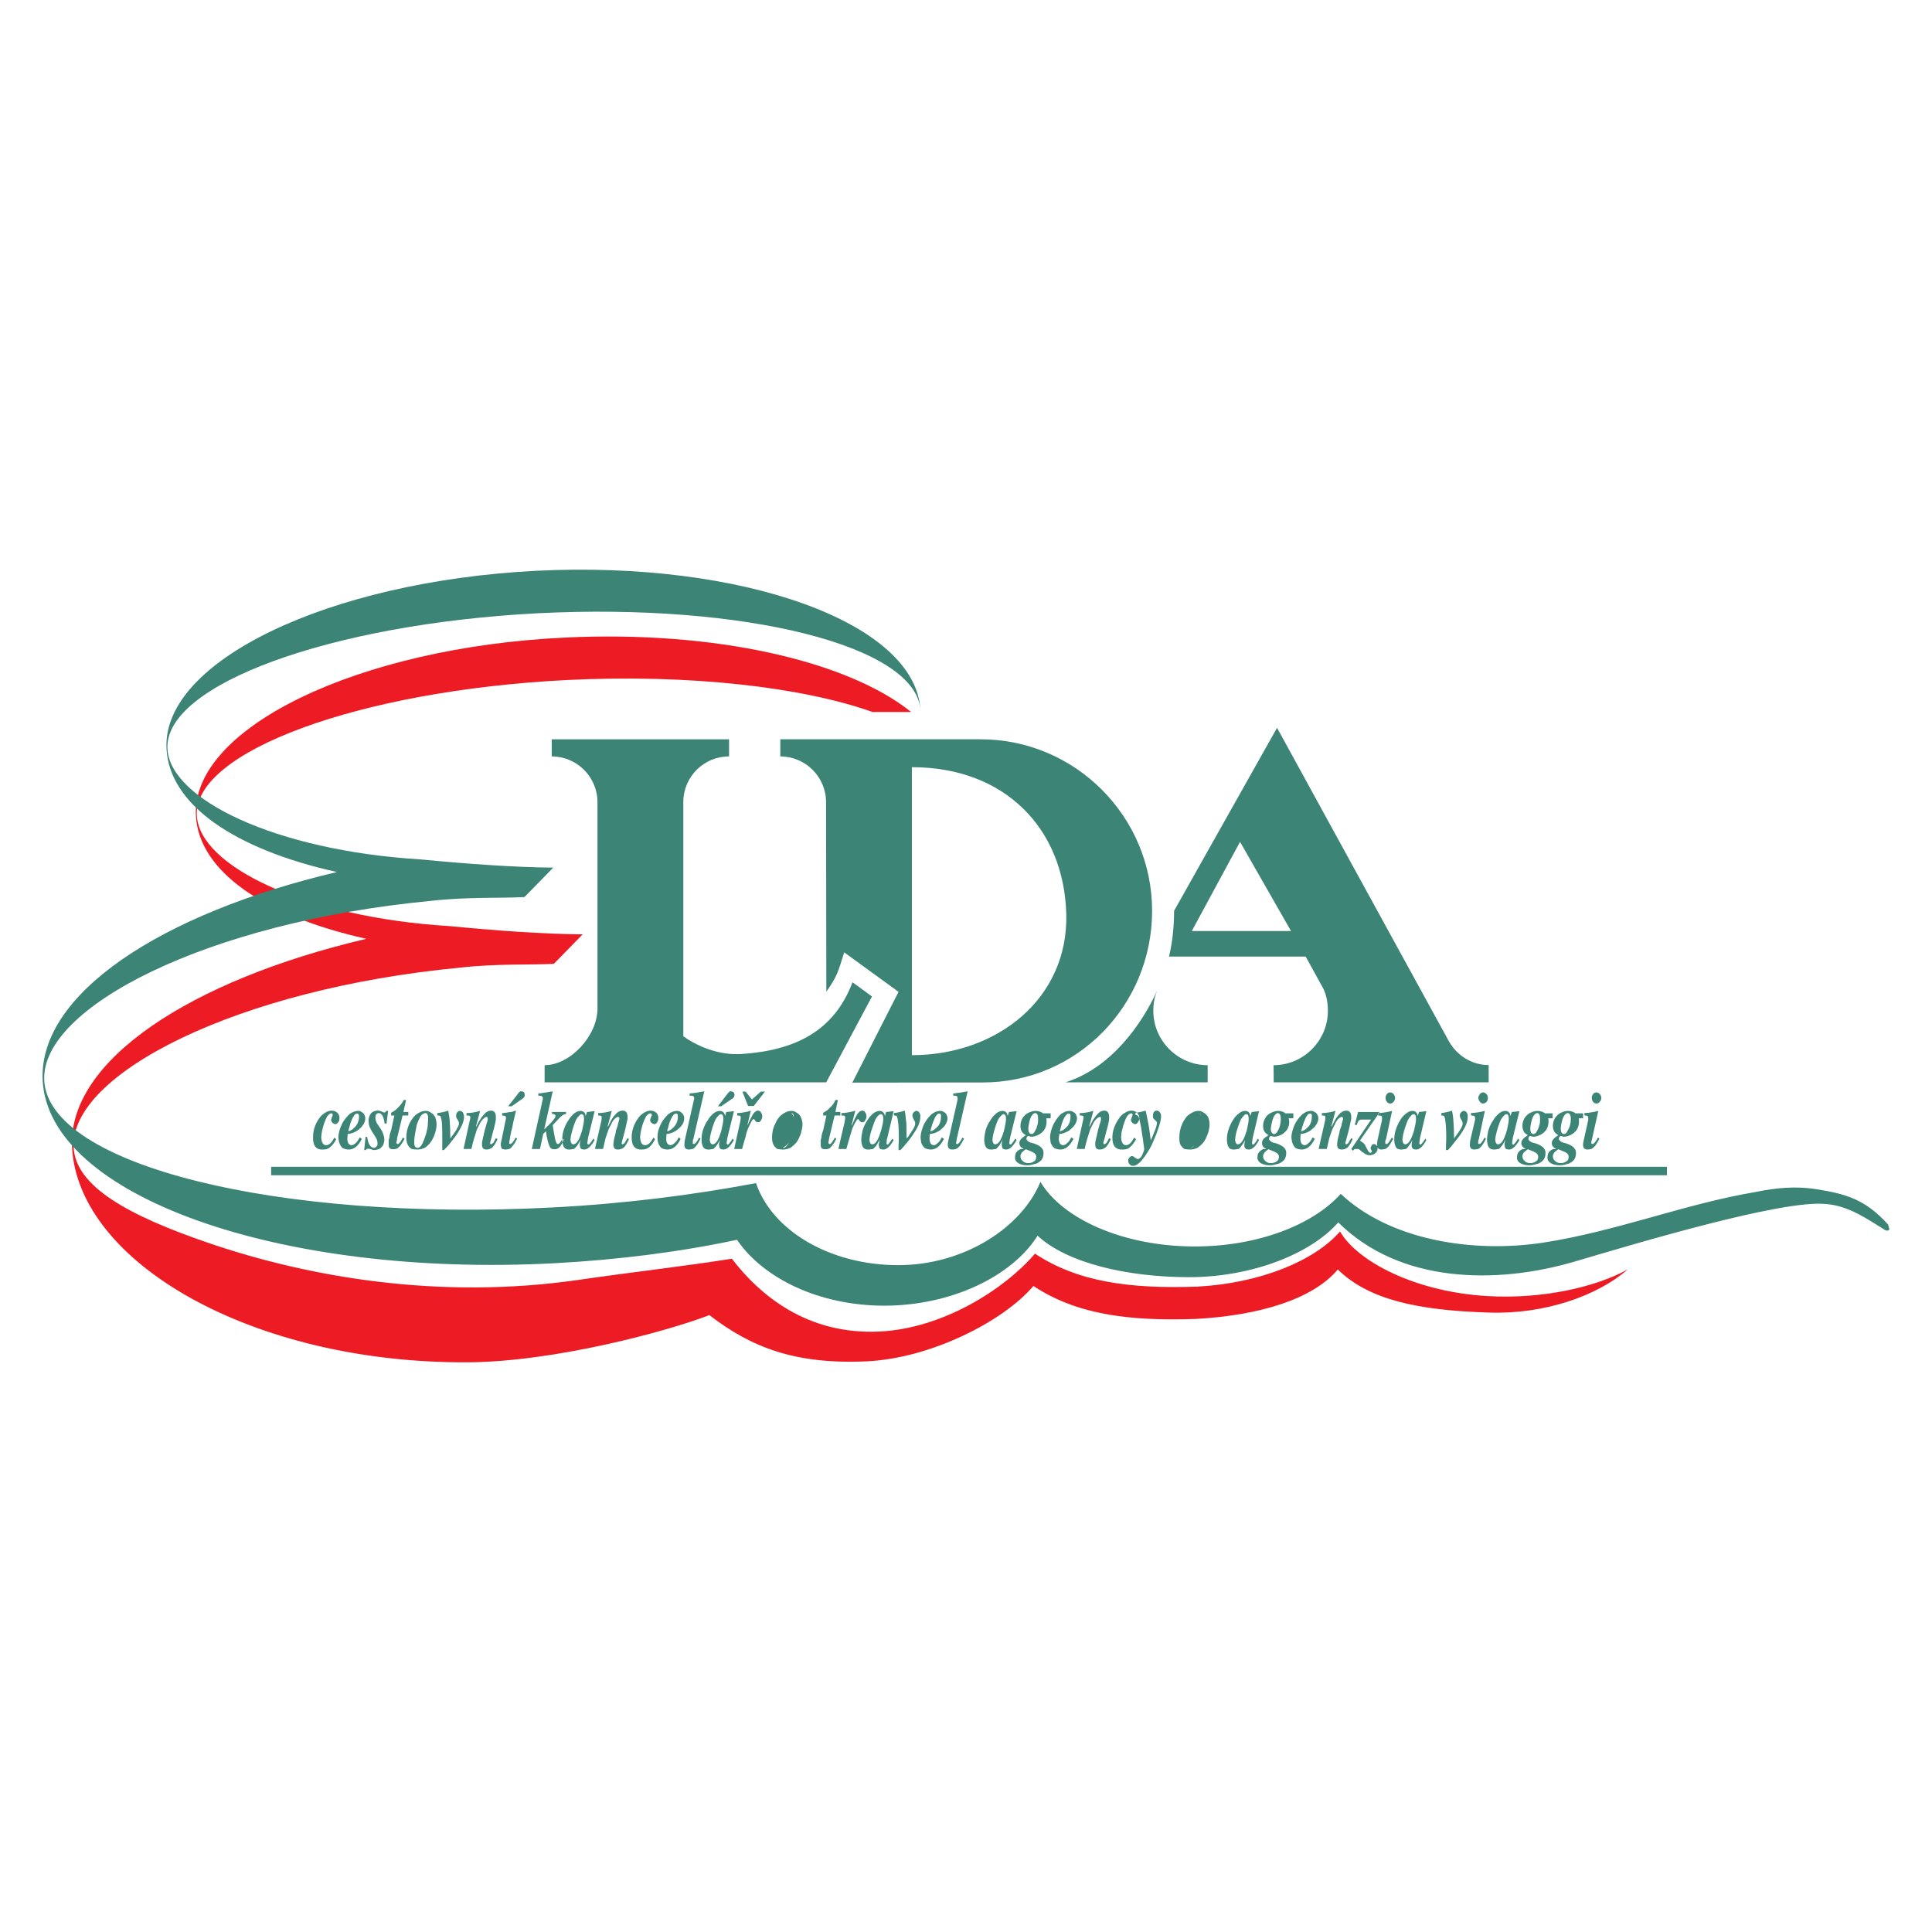 <?xml version="1.0" encoding="utf-8"?>
<!-- Generator: Adobe Illustrator 13.0.0, SVG Export Plug-In . SVG Version: 6.00 Build 14948)  -->
<!DOCTYPE svg PUBLIC "-//W3C//DTD SVG 1.0//EN" "http://www.w3.org/TR/2001/REC-SVG-20010904/DTD/svg10.dtd">
<svg version="1.0" id="Layer_1" xmlns="http://www.w3.org/2000/svg" xmlns:xlink="http://www.w3.org/1999/xlink" x="0px" y="0px"
	 width="192.756px" height="192.756px" viewBox="0 0 192.756 192.756" enable-background="new 0 0 192.756 192.756"
	 xml:space="preserve">
<g>
	<polygon fill-rule="evenodd" clip-rule="evenodd" fill="#FFFFFF" points="0,0 192.756,0 192.756,192.756 0,192.756 0,0 	"/>
	
		<line fill="none" stroke="#3C8476" stroke-width="0.844" stroke-miterlimit="2.613" x1="27.053" y1="116.833" x2="166.311" y2="116.833"/>
	<path fill-rule="evenodd" clip-rule="evenodd" fill="#3C8476" d="M31.831,111.595c0.163-0.245,0.38-0.435,0.597-0.57
		c0.217-0.136,0.434-0.218,0.678-0.218c0.109,0,0.245,0.027,0.353,0.082c0.136,0.054,0.217,0.163,0.298,0.244
		c0.082,0.136,0.109,0.244,0.109,0.407s-0.027,0.326-0.109,0.407c-0.081,0.136-0.163,0.189-0.326,0.217
		c-0.135-0.054-0.244-0.108-0.271-0.162c-0.055-0.055-0.109-0.136-0.136-0.271c0.027-0.055,0.054-0.109,0.081-0.245
		c0.082-0.136,0.082-0.189,0.082-0.244c0-0.108-0.027-0.162-0.108-0.162c-0.136,0-0.299,0.108-0.435,0.298
		c-0.108,0.218-0.217,0.435-0.298,0.679c-0.082,0.217-0.136,0.489-0.19,0.679c-0.055,0.217-0.082,0.435-0.108,0.706
		c0.027,0.543,0.189,0.814,0.488,0.814s0.57-0.244,0.814-0.761l0.19,0.163c-0.163,0.326-0.353,0.598-0.597,0.787
		c-0.19,0.19-0.434,0.244-0.706,0.244c-0.108,0-0.163,0-0.217,0c-0.543-0.054-0.787-0.434-0.787-1.194
		C31.233,112.843,31.396,112.219,31.831,111.595L31.831,111.595z M34.219,111.947c0.217-0.326,0.435-0.598,0.679-0.814
		c0.271-0.19,0.543-0.299,0.842-0.299c0.108,0,0.244,0.027,0.326,0.108c0.108,0.055,0.217,0.137,0.271,0.245s0.108,0.244,0.108,0.38
		c0,0.217-0.054,0.435-0.217,0.651c-0.136,0.217-0.326,0.407-0.597,0.597c-0.272,0.163-0.57,0.299-0.95,0.326
		c0,0.081,0,0.244-0.027,0.435c0,0.435,0.136,0.651,0.407,0.679c0.136,0,0.298-0.082,0.434-0.218
		c0.136-0.108,0.245-0.299,0.408-0.569l0.19,0.162c-0.353,0.733-0.788,1.059-1.303,1.059c-0.217,0-0.407-0.054-0.597-0.136
		c-0.163-0.136-0.271-0.325-0.353-0.569c-0.027-0.109-0.054-0.245-0.082-0.489c0-0.244,0.055-0.516,0.136-0.787
		C33.975,112.436,34.11,112.164,34.219,111.947L34.219,111.947z M35.739,111.133c-0.027-0.027-0.082-0.027-0.108-0.027
		c-0.136,0-0.217,0.055-0.299,0.19c-0.082,0.108-0.19,0.299-0.271,0.516c-0.108,0.244-0.163,0.461-0.217,0.706
		c-0.081,0.189-0.081,0.325-0.081,0.353c0.271-0.055,0.516-0.271,0.732-0.516c0.217-0.271,0.326-0.598,0.326-0.95
		C35.82,111.269,35.793,111.188,35.739,111.133L35.739,111.133z M37.313,113.196c-0.163-0.218-0.271-0.407-0.353-0.598
		c-0.081-0.136-0.136-0.326-0.163-0.462c0-0.081,0-0.162-0.027-0.271c0-0.326,0.082-0.57,0.245-0.787
		c0.163-0.163,0.38-0.272,0.651-0.272c0.108,0,0.19,0,0.244,0.027c0.082,0.027,0.163,0.055,0.245,0.108
		c0.081,0.027,0.135,0.055,0.19,0.055c0.081,0,0.136-0.055,0.19-0.163h0.19l-0.163,1.276l-0.19-0.027
		c-0.082-0.651-0.271-1.004-0.57-1.031c-0.136,0-0.217,0.054-0.271,0.136c-0.054,0.081-0.082,0.189-0.082,0.298
		c0,0.163,0.027,0.271,0.082,0.408c0.027,0.108,0.108,0.243,0.19,0.353c0.082,0.108,0.163,0.244,0.244,0.353
		c0.245,0.38,0.38,0.76,0.38,1.113c0,0.189-0.055,0.38-0.136,0.569c-0.109,0.136-0.245,0.299-0.38,0.354
		c-0.163,0.054-0.326,0.108-0.516,0.108c-0.081,0-0.217-0.055-0.353-0.108c-0.136,0-0.217-0.027-0.244-0.027
		c-0.136,0.027-0.19,0.027-0.217,0.136h-0.163l0.136-1.33l0.163,0.027c0.082,0.679,0.326,1.059,0.679,1.086
		c0.082,0,0.163-0.055,0.245-0.137c0.081-0.054,0.108-0.162,0.108-0.298s-0.027-0.299-0.082-0.435
		C37.503,113.521,37.422,113.386,37.313,113.196L37.313,113.196z M39.023,112.762l0.326-1.466h-0.326v-0.271
		c0.163-0.082,0.299-0.19,0.462-0.299c0.136-0.136,0.298-0.299,0.434-0.435c0.136-0.162,0.271-0.353,0.353-0.542h0.244l-0.271,1.193
		h0.489v0.354h-0.57l-0.542,2.253c0,0.189-0.055,0.353-0.082,0.462c0.027,0.054,0.055,0.108,0.082,0.108c0,0,0,0.027,0.054,0.027
		c0.081,0,0.163-0.082,0.271-0.218c0.081-0.163,0.19-0.299,0.244-0.435l0.163,0.108c-0.081,0.218-0.217,0.408-0.326,0.57
		c-0.108,0.163-0.244,0.299-0.38,0.407c-0.136,0.055-0.271,0.082-0.407,0.082s-0.271-0.027-0.353-0.082
		c-0.081-0.081-0.108-0.217-0.108-0.38s0-0.299,0-0.462c0.055-0.136,0.082-0.298,0.108-0.542
		C38.942,112.979,38.997,112.843,39.023,112.762L39.023,112.762z M41.575,112.246c-0.108,0.597-0.217,1.086-0.244,1.492
		c0,0.082,0,0.19,0,0.245c0,0.136,0,0.271,0.054,0.353c0.027,0.081,0.108,0.163,0.19,0.163c0.054,0,0.082,0.027,0.082,0.027
		c0.19,0,0.353-0.163,0.488-0.435c0.109-0.244,0.217-0.489,0.299-0.76c0.109-0.299,0.163-0.598,0.217-0.896
		c0.027-0.271,0.054-0.569,0.054-0.841c0-0.163-0.027-0.299-0.054-0.38c-0.027-0.082-0.082-0.136-0.19-0.163
		c-0.19,0-0.38,0.136-0.516,0.325C41.819,111.621,41.684,111.92,41.575,112.246L41.575,112.246z M40.842,112.11
		c0.136-0.271,0.271-0.489,0.461-0.706c0.163-0.163,0.353-0.325,0.543-0.407c0.217-0.108,0.407-0.163,0.624-0.163
		c0.19,0,0.38,0.055,0.543,0.19c0.163,0.081,0.298,0.244,0.407,0.434c0.082,0.218,0.136,0.462,0.136,0.706
		c0,0.299-0.054,0.598-0.163,0.923c-0.082,0.299-0.245,0.598-0.407,0.842c-0.163,0.244-0.38,0.435-0.625,0.598
		c-0.244,0.108-0.488,0.162-0.733,0.162c-0.217,0-0.38-0.026-0.542-0.054c-0.163-0.082-0.326-0.245-0.408-0.435
		c-0.108-0.189-0.136-0.462-0.136-0.732C40.543,113.061,40.625,112.571,40.842,112.11L40.842,112.11z M44.045,111.703
		c-0.027-0.163-0.082-0.271-0.109-0.354c-0.027-0.026-0.108-0.054-0.217-0.054h-0.082v-0.244c0.434-0.055,0.814-0.136,1.085-0.245
		c0.055,0.299,0.109,0.625,0.136,0.896c0.027,0.299,0.027,0.597,0.054,0.896c0,0.299,0,0.624,0.027,1.004
		c0.027-0.081,0.108-0.162,0.19-0.298c0.108-0.136,0.19-0.244,0.271-0.38c0.082-0.109,0.163-0.244,0.218-0.38
		c0.081-0.109,0.135-0.245,0.163-0.326c0-0.055,0-0.108,0-0.163c0-0.081,0-0.108-0.027-0.162c-0.027-0.055-0.054-0.109-0.108-0.19
		c-0.027-0.055-0.082-0.136-0.109-0.19c-0.027-0.081-0.027-0.163-0.027-0.244c0-0.136,0.054-0.217,0.109-0.299
		c0.081-0.081,0.163-0.136,0.244-0.136c0.245,0,0.353,0.136,0.408,0.407c0.027,0.055,0.027,0.108,0.027,0.19
		c0,0.299-0.108,0.679-0.353,1.113c-0.217,0.434-0.489,0.841-0.814,1.221c-0.299,0.407-0.597,0.733-0.842,0.978h-0.163
		c0-0.055,0-0.163,0-0.488c0-0.326,0-0.598,0-0.842C44.127,112.545,44.1,111.975,44.045,111.703L44.045,111.703z M47.52,112.409
		c0.163-0.354,0.298-0.598,0.434-0.788c0.136-0.217,0.299-0.406,0.461-0.569c0.163-0.163,0.38-0.245,0.57-0.245
		c0.326,0,0.488,0.218,0.488,0.651c0,0.137,0,0.245-0.027,0.408c-0.055,0.271-0.136,0.651-0.271,1.085
		c-0.109,0.462-0.19,0.787-0.271,1.005v0.027c0,0.027,0,0.054,0,0.054c0,0.055,0,0.082,0.027,0.109c0,0,0.027,0,0.055,0.026
		c0.108-0.054,0.19-0.108,0.244-0.162c0.054-0.109,0.136-0.272,0.244-0.462l0.163,0.108c-0.163,0.38-0.353,0.679-0.543,0.842
		c-0.19,0.136-0.353,0.189-0.543,0.189c-0.298,0-0.461-0.108-0.461-0.516c0-0.136,0-0.271,0.054-0.435
		c0.027-0.162,0.055-0.298,0.109-0.461c0-0.136,0.082-0.299,0.108-0.516c0.054-0.217,0.108-0.353,0.136-0.462
		c0-0.054,0.027-0.108,0.082-0.271c0.027-0.135,0.082-0.244,0.082-0.298c0-0.055,0-0.082,0-0.109c0-0.081,0-0.163-0.082-0.189
		c-0.136,0-0.244,0.081-0.38,0.217s-0.271,0.299-0.38,0.57c-0.054,0.081-0.136,0.271-0.244,0.488
		c-0.082,0.244-0.163,0.516-0.271,0.869c-0.108,0.353-0.19,0.705-0.271,1.059h-0.787l0.625-2.851
		c0.027-0.108,0.054-0.189,0.054-0.271c0-0.108-0.027-0.163-0.082-0.189c-0.082-0.027-0.163-0.027-0.299-0.027v-0.244
		c0.435,0,0.896-0.082,1.357-0.218l-0.407,1.521L47.52,112.409L47.52,112.409z M50.099,111.296v-0.244c0.082,0,0.19,0,0.271-0.027
		c0.109,0,0.244-0.027,0.353-0.055c0.136,0,0.272-0.027,0.408-0.054c0.108-0.055,0.244-0.082,0.353-0.109
		c-0.082,0.326-0.163,0.706-0.271,1.141c-0.081,0.462-0.163,0.787-0.217,0.978c-0.027,0.217-0.109,0.461-0.136,0.76
		c-0.054,0.189-0.054,0.326-0.054,0.353c0,0,0,0.027,0,0.055c0,0,0.027,0.027,0.054,0.027c0.027,0,0.027,0.027,0.027,0.027
		c0.109-0.027,0.217-0.109,0.271-0.19c0.082-0.108,0.19-0.271,0.299-0.462l0.136,0.108c-0.163,0.326-0.299,0.57-0.461,0.733
		c-0.109,0.163-0.245,0.299-0.353,0.299c-0.108,0.027-0.245,0.054-0.353,0.054c-0.136,0-0.271-0.054-0.326-0.054
		c-0.082-0.108-0.136-0.245-0.136-0.435s0.054-0.38,0.082-0.488l0.407-2.009c0.027-0.027,0.027-0.082,0.027-0.163
		c0-0.108-0.027-0.19-0.082-0.19C50.343,111.323,50.234,111.296,50.099,111.296L50.099,111.296z M51.049,110.373h-0.353l0.923-1.168
		c0.109-0.189,0.217-0.271,0.299-0.325c0.027,0,0.027,0,0.027,0c0.027,0,0.054,0,0.054,0c0.109,0,0.19,0.027,0.272,0.082
		c0.054,0.081,0.081,0.189,0.081,0.298c0,0.136-0.081,0.271-0.217,0.354L51.049,110.373L51.049,110.373z M53.058,114.635
		l1.058-4.805c0.027-0.108,0.055-0.217,0.055-0.244c0-0.082-0.055-0.163-0.082-0.19c-0.054-0.054-0.163-0.081-0.244-0.081h-0.136
		v-0.218c0.57-0.054,1.059-0.162,1.438-0.217l-0.841,3.746l0.027,0.027c0.407-0.407,0.733-0.706,0.896-0.95
		c0.136-0.136,0.19-0.271,0.19-0.354c0-0.135-0.108-0.217-0.353-0.217v-0.19h1.412v0.19c-0.244,0.027-0.516,0.217-0.76,0.516
		l-0.57,0.598c0,0.108,0.054,0.299,0.082,0.569c0.054,0.245,0.082,0.462,0.109,0.598c0.027,0.136,0.054,0.299,0.108,0.435
		c0.054,0.189,0.108,0.271,0.217,0.299c0.136-0.027,0.299-0.19,0.435-0.544l0.136,0.109c-0.136,0.325-0.271,0.624-0.434,0.76
		c-0.163,0.163-0.326,0.19-0.489,0.19c-0.163,0-0.299-0.027-0.407-0.163c-0.109-0.163-0.19-0.407-0.271-0.733
		c-0.082-0.325-0.136-0.624-0.163-0.896l-0.271,0.244l-0.326,1.521H53.058L53.058,114.635z M56.722,111.757
		c0.136-0.244,0.326-0.461,0.543-0.651c0.19-0.163,0.434-0.271,0.651-0.271c0.298,0,0.488,0.19,0.516,0.516l0,0l0.136-0.407
		l0.76-0.081l-0.651,2.633c-0.027,0.136-0.054,0.326-0.082,0.543c0,0.027,0.027,0.055,0.027,0.082
		c0.027,0.054,0.054,0.081,0.054,0.081c0.082,0,0.136-0.054,0.217-0.163c0.054-0.054,0.163-0.217,0.298-0.435l0.136,0.136
		c-0.38,0.679-0.733,0.95-1.031,0.95c-0.109,0-0.217-0.026-0.299-0.054c-0.108-0.082-0.136-0.218-0.136-0.326
		c0-0.027,0-0.054-0.027-0.054c0-0.082,0.027-0.19,0.027-0.271c0.027-0.136,0.055-0.245,0.082-0.271l-0.027,0.026
		c-0.109,0.19-0.19,0.354-0.299,0.517c-0.109,0.135-0.217,0.271-0.353,0.38c-0.136,0-0.299,0.054-0.462,0.054
		c-0.244,0-0.407-0.054-0.543-0.244c-0.108-0.189-0.163-0.461-0.163-0.732c0-0.299,0.027-0.598,0.136-0.95
		S56.505,112.056,56.722,111.757L56.722,111.757z M58.025,111.16c-0.082,0-0.163,0.055-0.271,0.189
		c-0.109,0.082-0.217,0.245-0.298,0.407c-0.082,0.19-0.163,0.407-0.245,0.652c-0.163,0.516-0.271,0.949-0.298,1.303
		c0.027,0.299,0.108,0.435,0.271,0.461c0.353,0,0.625-0.461,0.896-1.411c0.108-0.489,0.19-0.842,0.19-1.141
		C58.269,111.323,58.188,111.16,58.025,111.16L58.025,111.16z M60.658,112.409c0.163-0.354,0.298-0.598,0.407-0.788
		c0.136-0.217,0.299-0.406,0.461-0.569c0.19-0.163,0.38-0.245,0.597-0.245c0.326,0,0.489,0.218,0.489,0.651
		c0,0.137,0,0.245-0.054,0.408c-0.055,0.271-0.136,0.651-0.245,1.085c-0.136,0.462-0.217,0.787-0.271,1.005v0.027
		c0,0.027-0.027,0.054-0.027,0.054c0,0.055,0.027,0.082,0.054,0.109c0,0,0,0,0.054,0.026c0.109-0.054,0.19-0.108,0.217-0.162
		c0.054-0.109,0.136-0.272,0.271-0.462l0.136,0.108c-0.163,0.38-0.353,0.679-0.516,0.842c-0.19,0.136-0.38,0.189-0.57,0.189
		c-0.298,0-0.461-0.108-0.461-0.516c0-0.136,0.027-0.271,0.054-0.435c0.027-0.162,0.055-0.298,0.109-0.461
		c0.027-0.136,0.082-0.299,0.108-0.516c0.082-0.217,0.108-0.353,0.163-0.462c0-0.054,0-0.108,0.054-0.271
		c0.027-0.135,0.082-0.244,0.082-0.298c0.027-0.055,0.027-0.082,0.027-0.109c0-0.081-0.027-0.163-0.108-0.189
		c-0.136,0-0.244,0.081-0.38,0.217s-0.245,0.299-0.353,0.57c-0.055,0.081-0.136,0.271-0.245,0.488
		c-0.081,0.244-0.19,0.516-0.298,0.869c-0.082,0.353-0.163,0.705-0.244,1.059h-0.814l0.651-2.851c0-0.108,0.027-0.189,0.027-0.271
		c0-0.108-0.027-0.163-0.082-0.189c-0.054-0.027-0.136-0.027-0.271-0.027v-0.244c0.407,0,0.896-0.082,1.357-0.218l-0.407,1.521
		L60.658,112.409L60.658,112.409z M63.644,111.595c0.163-0.245,0.38-0.435,0.598-0.57c0.217-0.136,0.461-0.218,0.678-0.218
		c0.109,0,0.245,0.027,0.353,0.082c0.136,0.054,0.245,0.163,0.298,0.244c0.082,0.136,0.109,0.244,0.109,0.407
		s-0.027,0.326-0.109,0.407c-0.054,0.136-0.163,0.189-0.298,0.217c-0.163-0.054-0.244-0.108-0.299-0.162
		c-0.054-0.055-0.108-0.136-0.108-0.271c0-0.055,0.027-0.109,0.082-0.245s0.082-0.189,0.082-0.244c0-0.108-0.055-0.162-0.136-0.162
		c-0.136,0-0.299,0.108-0.435,0.298c-0.108,0.218-0.217,0.435-0.298,0.679c-0.082,0.217-0.136,0.489-0.19,0.679
		c-0.054,0.217-0.081,0.435-0.108,0.706c0.027,0.543,0.19,0.814,0.489,0.814s0.57-0.244,0.841-0.761l0.163,0.163
		c-0.163,0.326-0.353,0.598-0.57,0.787c-0.217,0.19-0.461,0.244-0.732,0.244c-0.109,0-0.163,0-0.218,0
		c-0.542-0.054-0.814-0.434-0.814-1.194C63.02,112.843,63.209,112.219,63.644,111.595L63.644,111.595z M66.033,111.947
		c0.217-0.326,0.434-0.598,0.678-0.814c0.271-0.19,0.543-0.299,0.842-0.299c0.108,0,0.244,0.027,0.353,0.108
		c0.082,0.055,0.19,0.137,0.244,0.245c0.082,0.108,0.109,0.244,0.109,0.38c0,0.217-0.054,0.435-0.19,0.651
		c-0.163,0.217-0.353,0.407-0.624,0.597c-0.272,0.163-0.57,0.299-0.95,0.326c0,0.081,0,0.244-0.027,0.435
		c0,0.435,0.136,0.651,0.407,0.679c0.136,0,0.298-0.082,0.435-0.218c0.136-0.108,0.271-0.299,0.407-0.569l0.19,0.162
		c-0.353,0.733-0.787,1.059-1.303,1.059c-0.217,0-0.407-0.054-0.597-0.136c-0.163-0.136-0.271-0.325-0.353-0.569
		c-0.027-0.109-0.054-0.245-0.054-0.489s0.027-0.516,0.108-0.787C65.788,112.436,65.924,112.164,66.033,111.947L66.033,111.947z
		 M67.58,111.133c-0.054-0.027-0.082-0.027-0.135-0.027c-0.136,0-0.218,0.055-0.299,0.19c-0.082,0.108-0.19,0.299-0.271,0.516
		c-0.108,0.244-0.163,0.461-0.217,0.706c-0.082,0.189-0.082,0.325-0.082,0.353c0.271-0.055,0.516-0.271,0.733-0.516
		c0.217-0.271,0.325-0.598,0.325-0.95C67.634,111.269,67.607,111.188,67.58,111.133L67.58,111.133z M69.208,109.83
		c0.027-0.081,0.054-0.19,0.054-0.271c0-0.055-0.027-0.136-0.054-0.163c-0.055-0.054-0.136-0.081-0.245-0.081h-0.163v-0.218
		c0.57-0.054,1.059-0.135,1.466-0.217l-1.086,4.75c-0.027,0.055-0.054,0.108-0.054,0.19c0,0.108,0,0.19-0.027,0.217
		c0,0,0.027,0.027,0.027,0.055c0,0,0,0.027,0.054,0.027c0.027,0.027,0.027,0.027,0.027,0.027c0.136,0,0.326-0.218,0.543-0.652
		l0.136,0.108c-0.136,0.299-0.272,0.544-0.435,0.733c-0.108,0.136-0.244,0.271-0.353,0.299c-0.136,0.027-0.244,0.054-0.38,0.054
		c-0.271,0-0.434-0.136-0.434-0.461c0-0.19,0.027-0.326,0.027-0.407L69.208,109.83L69.208,109.83z M70.62,111.757
		c0.136-0.244,0.326-0.461,0.543-0.651c0.19-0.163,0.434-0.271,0.651-0.271c0.298,0,0.489,0.19,0.516,0.516l0,0l0.136-0.407
		l0.76-0.081l-0.651,2.633c-0.027,0.136-0.054,0.326-0.082,0.543c0,0.027,0.027,0.055,0.027,0.082
		c0.027,0.054,0.054,0.081,0.054,0.081c0.082,0,0.136-0.054,0.217-0.163c0.054-0.054,0.163-0.217,0.299-0.435l0.135,0.136
		c-0.38,0.679-0.733,0.95-1.031,0.95c-0.109,0-0.217-0.026-0.299-0.054c-0.108-0.082-0.136-0.218-0.136-0.326
		c0-0.027,0-0.054-0.027-0.054c0-0.082,0.027-0.19,0.027-0.271c0.027-0.136,0.055-0.245,0.082-0.271l-0.027,0.026
		c-0.109,0.19-0.19,0.354-0.299,0.517c-0.108,0.135-0.217,0.271-0.353,0.38c-0.136,0-0.299,0.054-0.462,0.054
		c-0.244,0-0.407-0.054-0.543-0.244c-0.108-0.189-0.163-0.461-0.163-0.732c0-0.299,0.027-0.598,0.136-0.95
		S70.403,112.056,70.62,111.757L70.62,111.757z M71.923,111.16c-0.082,0-0.163,0.055-0.271,0.189
		c-0.108,0.082-0.217,0.245-0.298,0.407c-0.082,0.19-0.163,0.407-0.245,0.652c-0.163,0.516-0.271,0.949-0.298,1.303
		c0.027,0.299,0.108,0.435,0.271,0.461c0.353,0,0.625-0.461,0.896-1.411c0.108-0.489,0.19-0.842,0.19-1.141
		C72.167,111.323,72.085,111.16,71.923,111.16L71.923,111.16z M71.95,110.373h-0.326l0.896-1.168
		c0.136-0.189,0.217-0.271,0.299-0.325c0.027,0,0.054,0,0.054,0c0.027,0,0.027,0,0.027,0c0.108,0,0.19,0.027,0.271,0.082
		c0.082,0.081,0.109,0.189,0.109,0.298c0,0.136-0.082,0.271-0.217,0.354L71.95,110.373L71.95,110.373z M73.85,111.92
		c0.054-0.244,0.054-0.353,0.054-0.407c0-0.108-0.027-0.163-0.082-0.189c-0.027-0.027-0.136-0.027-0.271-0.027v-0.244
		c0.19,0,0.38-0.027,0.543-0.055c0.163-0.027,0.298-0.055,0.461-0.081c0.135-0.027,0.244-0.082,0.353-0.109l-0.353,1.493l0,0
		c0.217-0.461,0.407-0.842,0.542-1.085c0.163-0.272,0.353-0.408,0.516-0.408c0.136,0,0.245,0.055,0.299,0.163
		c0.082,0.109,0.136,0.245,0.136,0.407c0,0.163-0.054,0.299-0.136,0.407c-0.054,0.136-0.163,0.19-0.299,0.19
		c-0.054-0.027-0.081-0.027-0.081-0.027c-0.082,0-0.136-0.054-0.19-0.136c-0.055-0.108-0.109-0.163-0.136-0.163
		c-0.027,0-0.082,0.027-0.136,0.082c-0.109,0.163-0.19,0.325-0.272,0.516c-0.081,0.163-0.163,0.325-0.244,0.543
		c-0.055,0.189-0.136,0.407-0.163,0.624c-0.082,0.217-0.19,0.624-0.353,1.222h-0.787C73.443,113.712,73.66,112.789,73.85,111.92
		L73.85,111.92z M76.32,108.907l-1.113,1.438h-0.57l-0.57-1.438h0.326l0.625,0.787l0.896-0.787H76.32L76.32,108.907z
		 M78.084,112.246c-0.135,0.597-0.244,1.086-0.271,1.492c0,0.082,0,0.19,0,0.245c0,0.136,0.027,0.271,0.054,0.353
		c0.055,0.081,0.109,0.163,0.217,0.163c0.027,0,0.055,0.027,0.082,0.027c0.163,0,0.326-0.163,0.489-0.435
		c0.108-0.244,0.19-0.489,0.271-0.76c0.108-0.299,0.163-0.598,0.217-0.896c0.027-0.271,0.055-0.569,0.055-0.841
		c0-0.163-0.027-0.299-0.027-0.38c-0.054-0.082-0.108-0.136-0.217-0.163c-0.19,0-0.38,0.136-0.516,0.325
		C78.302,111.621,78.166,111.92,78.084,112.246L78.084,112.246z M77.352,112.11c0.109-0.271,0.245-0.489,0.435-0.706
		c0.163-0.163,0.38-0.325,0.543-0.407c0.217-0.108,0.434-0.163,0.624-0.163c0.217,0,0.38,0.055,0.543,0.19
		c0.163,0.081,0.326,0.244,0.407,0.434c0.082,0.218,0.163,0.462,0.163,0.706c0,0.299-0.082,0.598-0.163,0.923
		c-0.108,0.299-0.245,0.598-0.407,0.842c-0.19,0.244-0.407,0.435-0.651,0.598c-0.244,0.108-0.489,0.162-0.733,0.162
		c-0.19,0-0.38-0.026-0.543-0.054c-0.163-0.082-0.298-0.245-0.407-0.435c-0.108-0.189-0.136-0.462-0.136-0.732
		C77.026,113.061,77.107,112.571,77.352,112.11L77.352,112.11z M82.129,112.762l0.326-1.466h-0.326v-0.271
		c0.163-0.082,0.298-0.19,0.461-0.299c0.135-0.136,0.298-0.299,0.434-0.435c0.136-0.162,0.245-0.353,0.326-0.542h0.245l-0.245,1.193
		h0.489v0.354h-0.57l-0.543,2.253c-0.027,0.189-0.054,0.353-0.081,0.462c0.027,0.054,0.054,0.108,0.054,0.108
		c0.027,0,0.027,0.027,0.082,0.027c0.082,0,0.163-0.082,0.244-0.218c0.109-0.163,0.217-0.299,0.271-0.435l0.136,0.108
		c-0.082,0.218-0.19,0.408-0.326,0.57c-0.082,0.163-0.244,0.299-0.353,0.407c-0.136,0.055-0.271,0.082-0.407,0.082
		c-0.136,0-0.272-0.027-0.353-0.082c-0.082-0.081-0.109-0.217-0.109-0.38s0-0.299,0-0.462c0.054-0.136,0.082-0.298,0.109-0.542
		C82.048,112.979,82.102,112.843,82.129,112.762L82.129,112.762z M84.274,111.92c0.027-0.244,0.054-0.353,0.054-0.407
		c0-0.108-0.054-0.163-0.081-0.189c-0.055-0.027-0.163-0.027-0.299-0.027v-0.244c0.217,0,0.407-0.027,0.57-0.055
		c0.163-0.027,0.299-0.055,0.435-0.081c0.136-0.027,0.271-0.082,0.38-0.109l-0.38,1.493h0.027c0.19-0.461,0.38-0.842,0.516-1.085
		c0.163-0.272,0.353-0.408,0.543-0.408c0.108,0,0.217,0.055,0.271,0.163c0.082,0.109,0.135,0.245,0.135,0.407
		c0,0.163-0.054,0.299-0.135,0.407c-0.055,0.136-0.163,0.19-0.271,0.19c-0.054-0.027-0.108-0.027-0.108-0.027
		c-0.055,0-0.109-0.054-0.19-0.136c-0.054-0.108-0.082-0.163-0.136-0.163c-0.027,0-0.054,0.027-0.108,0.082
		c-0.108,0.163-0.217,0.325-0.299,0.516c-0.081,0.163-0.163,0.325-0.217,0.543c-0.054,0.189-0.135,0.407-0.189,0.624
		s-0.19,0.624-0.353,1.222h-0.787C83.839,113.712,84.083,112.789,84.274,111.92L84.274,111.92z M86.554,111.757
		c0.136-0.244,0.326-0.461,0.543-0.651c0.217-0.163,0.434-0.271,0.651-0.271c0.298,0,0.489,0.19,0.543,0.516l0,0l0.108-0.407
		l0.76-0.081l-0.625,2.633c-0.054,0.136-0.081,0.326-0.081,0.543c0,0.027,0,0.055,0,0.082c0.027,0.054,0.054,0.081,0.081,0.081
		c0.054,0,0.109-0.054,0.19-0.163c0.055-0.054,0.163-0.217,0.299-0.435l0.136,0.136c-0.38,0.679-0.706,0.95-1.031,0.95
		c-0.109,0-0.218-0.026-0.299-0.054c-0.109-0.082-0.136-0.218-0.136-0.326c0-0.027,0-0.054-0.027-0.054
		c0-0.082,0.027-0.19,0.054-0.271c0-0.136,0.027-0.245,0.055-0.271l-0.027,0.026c-0.108,0.19-0.19,0.354-0.298,0.517
		c-0.109,0.135-0.217,0.271-0.353,0.38c-0.136,0-0.299,0.054-0.461,0.054c-0.244,0-0.407-0.054-0.543-0.244
		c-0.108-0.189-0.163-0.461-0.163-0.732c0-0.299,0.054-0.598,0.136-0.95C86.174,112.409,86.336,112.056,86.554,111.757
		L86.554,111.757z M87.884,111.16c-0.082,0-0.19,0.055-0.299,0.189c-0.108,0.082-0.19,0.245-0.271,0.407
		c-0.082,0.19-0.163,0.407-0.245,0.652c-0.19,0.516-0.298,0.949-0.326,1.303c0.027,0.299,0.109,0.435,0.271,0.461
		c0.353,0,0.625-0.461,0.896-1.411c0.136-0.489,0.218-0.842,0.218-1.141C88.128,111.323,88.046,111.16,87.884,111.16L87.884,111.16z
		 M89.567,111.703c-0.027-0.163-0.055-0.271-0.108-0.354c-0.027-0.026-0.109-0.054-0.19-0.054h-0.082v-0.244
		c0.408-0.055,0.788-0.136,1.086-0.245c0.054,0.299,0.082,0.625,0.109,0.896c0.054,0.299,0.054,0.597,0.054,0.896
		s0,0.624,0.027,1.004c0.054-0.081,0.136-0.162,0.217-0.298s0.163-0.244,0.244-0.38c0.082-0.109,0.163-0.244,0.245-0.38
		c0.054-0.109,0.108-0.245,0.135-0.326c0-0.055,0-0.108,0-0.163c0-0.081,0-0.108-0.027-0.162c-0.027-0.055-0.054-0.109-0.108-0.19
		c-0.027-0.055-0.082-0.136-0.082-0.19c-0.054-0.081-0.054-0.163-0.054-0.244c0-0.136,0.054-0.217,0.136-0.299
		c0.082-0.081,0.163-0.136,0.244-0.136c0.217,0,0.326,0.136,0.407,0.407c0,0.055,0,0.108,0,0.19c0,0.299-0.082,0.679-0.326,1.113
		c-0.244,0.434-0.516,0.841-0.814,1.221c-0.326,0.407-0.597,0.733-0.842,0.978h-0.189c0-0.055,0-0.163,0-0.488
		c0.027-0.326,0.027-0.598,0.027-0.842C89.675,112.545,89.621,111.975,89.567,111.703L89.567,111.703z M92.309,111.947
		c0.19-0.326,0.434-0.598,0.679-0.814c0.244-0.19,0.542-0.299,0.814-0.299c0.136,0,0.244,0.027,0.353,0.108
		c0.108,0.055,0.217,0.137,0.271,0.245c0.054,0.108,0.108,0.244,0.108,0.38c0,0.217-0.081,0.435-0.217,0.651
		c-0.136,0.217-0.353,0.407-0.598,0.597c-0.271,0.163-0.57,0.299-0.95,0.326c0,0.081-0.027,0.244-0.027,0.435
		c0,0.435,0.136,0.651,0.407,0.679c0.136,0,0.298-0.082,0.407-0.218c0.163-0.108,0.271-0.299,0.407-0.569l0.217,0.162
		c-0.38,0.733-0.787,1.059-1.303,1.059c-0.217,0-0.407-0.054-0.597-0.136c-0.163-0.136-0.299-0.325-0.38-0.569
		c0-0.109-0.027-0.245-0.054-0.489c0-0.244,0.054-0.516,0.135-0.787C92.064,112.436,92.173,112.164,92.309,111.947L92.309,111.947z
		 M93.829,111.133c-0.027-0.027-0.082-0.027-0.109-0.027c-0.136,0-0.217,0.055-0.298,0.19c-0.108,0.108-0.19,0.299-0.271,0.516
		c-0.109,0.244-0.163,0.461-0.245,0.706c-0.054,0.189-0.081,0.325-0.081,0.353c0.298-0.055,0.543-0.271,0.76-0.516
		c0.217-0.271,0.299-0.598,0.299-0.95C93.883,111.269,93.883,111.188,93.829,111.133L93.829,111.133z M95.511,109.83
		c0.027-0.081,0.027-0.19,0.027-0.271c0-0.055,0-0.136-0.054-0.163c-0.027-0.054-0.109-0.081-0.244-0.081h-0.136v-0.218
		c0.542-0.054,1.031-0.135,1.438-0.217l-1.086,4.75c0,0.055-0.027,0.108-0.027,0.19c-0.027,0.108-0.027,0.19-0.055,0.217
		c0,0,0.027,0.027,0.027,0.055c0.027,0,0.027,0.027,0.054,0.027c0.027,0.027,0.054,0.027,0.054,0.027
		c0.109,0,0.299-0.218,0.516-0.652l0.163,0.108c-0.163,0.299-0.298,0.544-0.434,0.733c-0.136,0.136-0.245,0.271-0.38,0.299
		c-0.108,0.027-0.244,0.054-0.353,0.054c-0.299,0-0.461-0.136-0.461-0.461c0-0.19,0.027-0.326,0.054-0.407L95.511,109.83
		L95.511,109.83z M98.823,111.757c0.136-0.244,0.325-0.461,0.543-0.651c0.189-0.163,0.434-0.271,0.651-0.271
		c0.299,0,0.488,0.19,0.516,0.516l0,0l0.136-0.407l0.76-0.081l-0.651,2.633c-0.027,0.136-0.054,0.326-0.081,0.543
		c0,0.027,0.027,0.055,0.027,0.082c0.026,0.054,0.054,0.081,0.054,0.081c0.082,0,0.136-0.054,0.218-0.163
		c0.054-0.054,0.162-0.217,0.298-0.435l0.136,0.136c-0.38,0.679-0.732,0.95-1.031,0.95c-0.108,0-0.217-0.026-0.299-0.054
		c-0.108-0.082-0.136-0.218-0.136-0.326c0-0.027,0-0.054-0.027-0.054c0-0.082,0.027-0.19,0.027-0.271
		c0.027-0.136,0.055-0.245,0.082-0.271l-0.027,0.026c-0.108,0.19-0.19,0.354-0.299,0.517c-0.108,0.135-0.217,0.271-0.353,0.38
		c-0.136,0-0.299,0.054-0.462,0.054c-0.244,0-0.407-0.054-0.543-0.244c-0.108-0.189-0.163-0.461-0.163-0.732
		c0-0.299,0.055-0.598,0.136-0.95C98.443,112.409,98.606,112.056,98.823,111.757L98.823,111.757z M100.126,111.16
		c-0.081,0-0.163,0.055-0.271,0.189c-0.108,0.082-0.217,0.245-0.299,0.407c-0.081,0.19-0.162,0.407-0.244,0.652
		c-0.163,0.516-0.271,0.949-0.299,1.303c0.027,0.299,0.108,0.435,0.271,0.461c0.354,0,0.625-0.461,0.896-1.411
		c0.108-0.489,0.189-0.842,0.189-1.141C100.37,111.323,100.289,111.16,100.126,111.16L100.126,111.16z M101.266,115.53
		c0-0.19,0.027-0.326,0.082-0.462c0.054-0.135,0.136-0.189,0.217-0.271c0.055-0.055,0.163-0.109,0.299-0.163
		c0.081,0,0.189,0,0.244,0v-0.027c-0.244-0.108-0.407-0.299-0.407-0.57c0-0.163,0.082-0.299,0.163-0.38
		c0.081-0.108,0.244-0.244,0.488-0.407c-0.163-0.081-0.299-0.189-0.407-0.353c-0.081-0.163-0.135-0.353-0.135-0.57
		c0-0.299,0.081-0.543,0.217-0.787c0.162-0.217,0.325-0.407,0.57-0.516c0.244-0.108,0.461-0.19,0.705-0.19
		c0.326,0,0.598,0.108,0.761,0.245h0.76v0.488h-0.435c0.027,0.081,0.027,0.189,0.027,0.353c0,0.299-0.082,0.57-0.218,0.787
		c-0.162,0.218-0.353,0.407-0.597,0.516c-0.217,0.109-0.462,0.19-0.706,0.19c-0.027,0-0.081-0.027-0.136-0.027
		c-0.081-0.027-0.136-0.054-0.162-0.054c-0.027,0-0.082,0.026-0.136,0.108c-0.027,0.027-0.055,0.108-0.055,0.189
		c0.027,0.108,0.081,0.163,0.163,0.244c0.108,0.055,0.189,0.109,0.298,0.137c0.136,0.026,0.218,0.054,0.299,0.081
		c0.271,0.081,0.516,0.217,0.679,0.353c0.19,0.19,0.271,0.326,0.271,0.598c0,0.298-0.081,0.543-0.244,0.732
		c-0.19,0.163-0.38,0.326-0.624,0.354c-0.245,0.081-0.489,0.136-0.733,0.136c-0.407,0-0.679-0.082-0.923-0.218
		C101.375,115.91,101.266,115.721,101.266,115.53L101.266,115.53z M102.352,114.662c-0.163,0.108-0.299,0.217-0.407,0.325
		c-0.081,0.136-0.135,0.244-0.135,0.353c0,0.218,0.081,0.381,0.217,0.489c0.136,0.136,0.325,0.217,0.57,0.217
		c0.189,0,0.38-0.055,0.542-0.163c0.163-0.081,0.245-0.244,0.245-0.461c0-0.163-0.055-0.244-0.136-0.326
		C103.166,114.987,102.841,114.852,102.352,114.662L102.352,114.662z M103.274,111.052c-0.217,0.027-0.434,0.298-0.569,0.842
		c-0.055,0.243-0.108,0.488-0.108,0.732c0,0.353,0.135,0.516,0.325,0.516c0.108,0,0.244-0.081,0.326-0.271
		c0.081-0.136,0.189-0.325,0.244-0.598c0.081-0.217,0.081-0.434,0.081-0.624C103.573,111.269,103.492,111.052,103.274,111.052
		L103.274,111.052z M105.229,111.947c0.189-0.326,0.407-0.598,0.651-0.814c0.271-0.19,0.569-0.299,0.841-0.299
		c0.137,0,0.245,0.027,0.354,0.108c0.108,0.055,0.217,0.137,0.271,0.245c0.054,0.108,0.108,0.244,0.108,0.38
		c0,0.217-0.081,0.435-0.218,0.651c-0.135,0.217-0.353,0.407-0.597,0.597c-0.271,0.163-0.597,0.299-0.95,0.326
		c0,0.081-0.027,0.244-0.054,0.435c0,0.435,0.162,0.651,0.407,0.679c0.162,0,0.325-0.082,0.434-0.218
		c0.163-0.108,0.271-0.299,0.407-0.569l0.218,0.162c-0.381,0.733-0.814,1.059-1.304,1.059c-0.244,0-0.406-0.054-0.597-0.136
		c-0.163-0.136-0.299-0.325-0.38-0.569c0-0.109-0.027-0.245-0.055-0.489c0-0.244,0.055-0.516,0.136-0.787
		S105.094,112.164,105.229,111.947L105.229,111.947z M106.749,111.133c-0.027-0.027-0.081-0.027-0.108-0.027
		c-0.136,0-0.217,0.055-0.299,0.19c-0.108,0.108-0.217,0.299-0.298,0.516c-0.082,0.244-0.163,0.461-0.218,0.706
		c-0.055,0.189-0.081,0.325-0.081,0.353c0.299-0.055,0.543-0.271,0.76-0.516c0.217-0.271,0.299-0.598,0.299-0.95
		C106.804,111.269,106.804,111.188,106.749,111.133L106.749,111.133z M108.704,112.409c0.162-0.354,0.298-0.598,0.434-0.788
		c0.136-0.217,0.299-0.406,0.462-0.569s0.38-0.245,0.57-0.245c0.325,0,0.488,0.218,0.488,0.651c0,0.137,0,0.245-0.027,0.408
		c-0.054,0.271-0.136,0.651-0.271,1.085c-0.108,0.462-0.189,0.787-0.271,1.005v0.027c0,0.027,0,0.054,0,0.054
		c0,0.055,0,0.082,0.027,0.109c0,0,0.027,0,0.055,0.026c0.108-0.054,0.189-0.108,0.244-0.162c0.054-0.109,0.136-0.272,0.244-0.462
		l0.163,0.108c-0.163,0.38-0.354,0.679-0.543,0.842c-0.19,0.136-0.354,0.189-0.543,0.189c-0.299,0-0.462-0.108-0.462-0.516
		c0-0.136,0-0.271,0.055-0.435c0.027-0.162,0.055-0.298,0.108-0.461c0-0.136,0.081-0.299,0.108-0.516
		c0.055-0.217,0.108-0.353,0.136-0.462c0-0.054,0.027-0.108,0.082-0.271c0.026-0.135,0.081-0.244,0.081-0.298
		c0-0.055,0-0.082,0-0.109c0-0.081,0-0.163-0.081-0.189c-0.136,0-0.245,0.081-0.38,0.217c-0.136,0.136-0.271,0.299-0.381,0.57
		c-0.054,0.081-0.136,0.271-0.244,0.488c-0.081,0.244-0.163,0.516-0.271,0.869c-0.108,0.353-0.189,0.705-0.271,1.059h-0.787
		l0.624-2.851c0.027-0.108,0.055-0.189,0.055-0.271c0-0.108-0.027-0.163-0.081-0.189c-0.082-0.027-0.163-0.027-0.299-0.027v-0.244
		c0.435,0,0.896-0.082,1.357-0.218l-0.407,1.521L108.704,112.409L108.704,112.409z M111.636,111.595
		c0.162-0.245,0.353-0.435,0.597-0.57c0.217-0.136,0.435-0.218,0.651-0.218c0.136,0,0.244,0.027,0.38,0.082
		c0.108,0.054,0.218,0.163,0.271,0.244c0.082,0.136,0.136,0.244,0.136,0.407s-0.054,0.326-0.136,0.407
		c-0.054,0.136-0.163,0.189-0.299,0.217c-0.135-0.054-0.244-0.108-0.271-0.162c-0.082-0.055-0.109-0.136-0.136-0.271
		c0.026-0.055,0.054-0.109,0.081-0.245c0.055-0.136,0.081-0.189,0.081-0.244c0-0.108-0.026-0.162-0.108-0.162
		c-0.163,0-0.299,0.108-0.435,0.298c-0.135,0.218-0.217,0.435-0.298,0.679c-0.082,0.217-0.163,0.489-0.19,0.679
		c-0.081,0.217-0.081,0.435-0.108,0.706c0.027,0.543,0.189,0.814,0.488,0.814s0.543-0.244,0.814-0.761l0.19,0.163
		c-0.163,0.326-0.38,0.598-0.598,0.787c-0.19,0.19-0.434,0.244-0.706,0.244c-0.108,0-0.162,0-0.244,0
		c-0.543-0.054-0.814-0.434-0.814-1.194C110.983,112.843,111.201,112.219,111.636,111.595L111.636,111.595z M113.807,115.883
		c-0.271,0.271-0.516,0.435-0.76,0.435c-0.163,0-0.244-0.054-0.326-0.136c-0.108-0.081-0.163-0.244-0.163-0.38
		s0.055-0.244,0.137-0.326c0.081-0.081,0.162-0.136,0.244-0.136c0.108,0.027,0.163,0.055,0.189,0.055
		c0,0.027,0.055,0.055,0.108,0.108c0.082,0.027,0.136,0.082,0.19,0.108c0.055,0.027,0.108,0.027,0.136,0.027
		c0.081-0.027,0.163-0.108,0.271-0.189c0.081-0.136,0.163-0.271,0.217-0.435c0.055-0.136,0.108-0.299,0.108-0.38
		c-0.054-0.299-0.081-0.651-0.136-1.032c-0.081-0.38-0.108-0.76-0.162-1.058c-0.081-0.354-0.108-0.57-0.136-0.651
		c-0.027-0.19-0.082-0.326-0.108-0.408c-0.027-0.081-0.055-0.136-0.109-0.162c-0.054-0.055-0.136-0.082-0.217-0.082v-0.217
		c0.407-0.055,0.76-0.136,1.005-0.218c0.054,0.245,0.136,0.543,0.189,0.869c0.082,0.353,0.136,0.706,0.19,1.059
		c0.054,0.353,0.081,0.679,0.136,1.004h0.026c0.163-0.38,0.299-0.732,0.408-1.004c0.108-0.271,0.162-0.488,0.189-0.679
		c0-0.081-0.027-0.108-0.055-0.162c-0.026-0.055-0.081-0.082-0.135-0.137c-0.055-0.054-0.109-0.108-0.137-0.136
		c-0.054-0.054-0.081-0.136-0.081-0.217c0-0.163,0.027-0.325,0.081-0.435c0.082-0.108,0.163-0.163,0.299-0.163
		c0.108,0,0.244,0.055,0.326,0.19c0.081,0.108,0.108,0.244,0.108,0.407c0,0.244-0.082,0.651-0.299,1.249
		c-0.108,0.353-0.244,0.705-0.435,1.112c-0.162,0.435-0.38,0.842-0.597,1.168C114.269,115.34,114.023,115.639,113.807,115.883
		L113.807,115.883z M118.692,112.246c-0.136,0.597-0.217,1.086-0.271,1.492c0,0.082,0,0.19,0,0.245c0,0.136,0.026,0.271,0.054,0.353
		c0.055,0.081,0.108,0.163,0.217,0.163c0.027,0,0.055,0.027,0.082,0.027c0.189,0,0.353-0.163,0.488-0.435
		c0.108-0.244,0.19-0.489,0.271-0.76c0.108-0.299,0.163-0.598,0.218-0.896c0.026-0.271,0.054-0.569,0.054-0.841
		c0-0.163-0.027-0.299-0.027-0.38c-0.054-0.082-0.108-0.136-0.217-0.163c-0.19,0-0.353,0.136-0.516,0.325
		C118.91,111.621,118.802,111.92,118.692,112.246L118.692,112.246z M117.96,112.11c0.108-0.271,0.271-0.489,0.435-0.706
		c0.162-0.163,0.38-0.325,0.569-0.407c0.19-0.108,0.407-0.163,0.598-0.163c0.217,0,0.38,0.055,0.543,0.19
		c0.163,0.081,0.326,0.244,0.435,0.434c0.081,0.218,0.136,0.462,0.136,0.706c0,0.299-0.055,0.598-0.163,0.923
		c-0.108,0.299-0.244,0.598-0.407,0.842c-0.19,0.244-0.407,0.435-0.651,0.598c-0.244,0.108-0.489,0.162-0.733,0.162
		c-0.189,0-0.38-0.026-0.543-0.054c-0.162-0.082-0.298-0.245-0.407-0.435c-0.108-0.189-0.108-0.462-0.108-0.732
		C117.661,113.061,117.743,112.571,117.96,112.11L117.96,112.11z M123.009,111.757c0.136-0.244,0.326-0.461,0.57-0.651
		c0.189-0.163,0.407-0.271,0.651-0.271c0.299,0,0.488,0.19,0.516,0.516l0,0l0.136-0.407l0.732-0.081l-0.624,2.633
		c-0.027,0.136-0.054,0.326-0.081,0.543c0,0.027,0.027,0.055,0.027,0.082c0.026,0.054,0.026,0.081,0.054,0.081
		c0.055,0,0.136-0.054,0.218-0.163c0.054-0.054,0.162-0.217,0.298-0.435l0.108,0.136c-0.353,0.679-0.705,0.95-1.004,0.95
		c-0.136,0-0.217-0.026-0.299-0.054c-0.108-0.082-0.162-0.218-0.162-0.326c0-0.027,0-0.054,0-0.054c0-0.082,0-0.19,0.026-0.271
		c0.027-0.136,0.055-0.245,0.055-0.271v0.026c-0.108,0.19-0.19,0.354-0.326,0.517c-0.081,0.135-0.189,0.271-0.325,0.38
		c-0.163,0-0.299,0.054-0.462,0.054c-0.244,0-0.434-0.054-0.543-0.244c-0.108-0.189-0.163-0.461-0.163-0.732
		c0-0.299,0.027-0.598,0.137-0.95C122.656,112.409,122.819,112.056,123.009,111.757L123.009,111.757z M124.339,111.16
		c-0.081,0-0.189,0.055-0.271,0.189c-0.108,0.082-0.217,0.245-0.299,0.407c-0.081,0.19-0.162,0.407-0.244,0.652
		c-0.189,0.516-0.271,0.949-0.299,1.303c0.027,0.299,0.109,0.435,0.271,0.461c0.326,0,0.625-0.461,0.896-1.411
		c0.108-0.489,0.189-0.842,0.189-1.141C124.583,111.323,124.502,111.16,124.339,111.16L124.339,111.16z M125.452,115.53
		c0-0.19,0.026-0.326,0.081-0.462c0.081-0.135,0.163-0.189,0.244-0.271c0.055-0.055,0.163-0.109,0.271-0.163
		c0.108,0,0.218,0,0.271,0v-0.027c-0.271-0.108-0.407-0.299-0.407-0.57c0-0.163,0.055-0.299,0.136-0.38
		c0.081-0.108,0.271-0.244,0.517-0.407c-0.163-0.081-0.299-0.189-0.408-0.353c-0.108-0.163-0.136-0.353-0.136-0.57
		c0-0.299,0.082-0.543,0.218-0.787c0.136-0.217,0.326-0.407,0.569-0.516c0.218-0.108,0.462-0.19,0.706-0.19
		c0.326,0,0.57,0.108,0.733,0.245h0.787v0.488h-0.462c0.027,0.081,0.055,0.189,0.055,0.353c0,0.299-0.082,0.57-0.218,0.787
		c-0.162,0.218-0.353,0.407-0.597,0.516c-0.218,0.109-0.461,0.19-0.706,0.19c-0.026,0-0.081-0.027-0.163-0.027
		c-0.081-0.027-0.108-0.054-0.162-0.054c0,0-0.082,0.026-0.108,0.108c-0.055,0.027-0.055,0.108-0.055,0.189
		c0,0.108,0.081,0.163,0.163,0.244c0.081,0.055,0.162,0.109,0.299,0.137c0.108,0.026,0.217,0.054,0.298,0.081
		c0.271,0.081,0.489,0.217,0.679,0.353c0.19,0.19,0.271,0.326,0.271,0.598c0,0.298-0.081,0.543-0.244,0.732
		c-0.19,0.163-0.407,0.326-0.651,0.354c-0.244,0.081-0.489,0.136-0.733,0.136c-0.38,0-0.651-0.082-0.923-0.218
		C125.588,115.91,125.452,115.721,125.452,115.53L125.452,115.53z M126.538,114.662c-0.163,0.108-0.271,0.217-0.381,0.325
		c-0.081,0.136-0.136,0.244-0.136,0.353c0,0.218,0.082,0.381,0.218,0.489c0.136,0.136,0.299,0.217,0.543,0.217
		c0.217,0,0.407-0.055,0.57-0.163c0.162-0.081,0.243-0.244,0.243-0.461c0-0.163-0.054-0.244-0.135-0.326
		C127.353,114.987,127.054,114.852,126.538,114.662L126.538,114.662z M127.487,111.052c-0.217,0.027-0.434,0.298-0.569,0.842
		c-0.055,0.243-0.109,0.488-0.136,0.732c0.026,0.353,0.162,0.516,0.353,0.516c0.108,0,0.218-0.081,0.326-0.271
		c0.081-0.136,0.189-0.325,0.244-0.598c0.054-0.217,0.081-0.434,0.081-0.624C127.786,111.269,127.678,111.052,127.487,111.052
		L127.487,111.052z M129.307,111.947c0.189-0.326,0.434-0.598,0.679-0.814c0.244-0.19,0.542-0.299,0.814-0.299
		c0.135,0,0.244,0.027,0.353,0.108c0.108,0.055,0.217,0.137,0.271,0.245c0.054,0.108,0.108,0.244,0.108,0.38
		c0,0.217-0.082,0.435-0.217,0.651c-0.136,0.217-0.354,0.407-0.598,0.597c-0.271,0.163-0.57,0.299-0.95,0.326
		c0,0.081-0.027,0.244-0.027,0.435c0,0.435,0.136,0.651,0.407,0.679c0.137,0,0.299-0.082,0.407-0.218
		c0.163-0.108,0.271-0.299,0.407-0.569l0.218,0.162c-0.38,0.733-0.787,1.059-1.304,1.059c-0.217,0-0.406-0.054-0.597-0.136
		c-0.163-0.136-0.271-0.325-0.353-0.569c-0.027-0.109-0.055-0.245-0.082-0.489c0-0.244,0.055-0.516,0.136-0.787
		S129.171,112.164,129.307,111.947L129.307,111.947z M130.826,111.133c-0.026-0.027-0.081-0.027-0.108-0.027
		c-0.136,0-0.217,0.055-0.299,0.19c-0.108,0.108-0.189,0.299-0.271,0.516c-0.108,0.244-0.162,0.461-0.244,0.706
		c-0.054,0.189-0.081,0.325-0.081,0.353c0.299-0.055,0.543-0.271,0.76-0.516c0.218-0.271,0.299-0.598,0.299-0.95
		C130.881,111.269,130.881,111.188,130.826,111.133L130.826,111.133z M132.862,112.409c0.163-0.354,0.299-0.598,0.407-0.788
		c0.136-0.217,0.299-0.406,0.461-0.569c0.19-0.163,0.381-0.245,0.598-0.245c0.326,0,0.488,0.218,0.488,0.651
		c0,0.137,0,0.245-0.054,0.408c-0.055,0.271-0.136,0.651-0.244,1.085c-0.137,0.462-0.218,0.787-0.271,1.005v0.027
		c0,0.027-0.027,0.054-0.027,0.054c0,0.055,0.027,0.082,0.027,0.109c0,0,0.026,0,0.081,0.026c0.108-0.054,0.19-0.108,0.217-0.162
		c0.055-0.109,0.136-0.272,0.271-0.462l0.136,0.108c-0.162,0.38-0.353,0.679-0.516,0.842c-0.189,0.136-0.38,0.189-0.57,0.189
		c-0.298,0-0.461-0.108-0.461-0.516c0-0.136,0.027-0.271,0.055-0.435c0.026-0.162,0.054-0.298,0.108-0.461
		c0.026-0.136,0.081-0.299,0.108-0.516c0.081-0.217,0.108-0.353,0.163-0.462c0-0.054,0-0.108,0.054-0.271
		c0.027-0.135,0.082-0.244,0.082-0.298c0.027-0.055,0.027-0.082,0.027-0.109c0-0.081-0.027-0.163-0.109-0.189
		c-0.136,0-0.244,0.081-0.38,0.217s-0.244,0.299-0.353,0.57c-0.055,0.081-0.136,0.271-0.244,0.488
		c-0.082,0.244-0.19,0.516-0.299,0.869c-0.081,0.353-0.163,0.705-0.244,1.059h-0.814l0.651-2.851c0-0.108,0.027-0.189,0.027-0.271
		c0-0.108-0.027-0.163-0.082-0.189c-0.054-0.027-0.136-0.027-0.271-0.027v-0.244c0.407,0,0.896-0.082,1.357-0.218l-0.407,1.521
		L132.862,112.409L132.862,112.409z M134.816,114.635l1.981-2.932h-0.977c-0.082,0-0.163,0.027-0.19,0.054
		c-0.054,0.027-0.081,0.082-0.136,0.137c0,0.026-0.027,0.081-0.054,0.135c-0.027,0.055-0.055,0.136-0.082,0.218l-0.189-0.027
		l0.325-1.276h2.117v0.082l-1.927,2.769c0.162,0.108,0.298,0.218,0.407,0.299c0.108,0.136,0.163,0.244,0.217,0.38
		c0.082,0.163,0.136,0.217,0.163,0.326c0.081,0.108,0.108,0.162,0.189,0.189c0,0.027,0.055,0.027,0.082,0.027
		s0.054-0.027,0.081-0.055c0.027-0.026,0.055-0.026,0.055-0.054c0-0.055-0.027-0.108-0.082-0.218
		c-0.026-0.054-0.054-0.081-0.054-0.108c0-0.108,0.054-0.217,0.108-0.299c0.055-0.108,0.136-0.135,0.217-0.135
		c0.109,0,0.19,0.026,0.271,0.135c0.082,0.055,0.108,0.163,0.108,0.299c0,0.19-0.081,0.354-0.244,0.488
		c-0.162,0.136-0.38,0.19-0.624,0.19c-0.108-0.027-0.244-0.055-0.353-0.108c-0.082-0.082-0.218-0.163-0.354-0.244
		c-0.136-0.136-0.244-0.218-0.325-0.271c-0.082,0-0.19,0-0.271,0c-0.027,0-0.055,0-0.082,0c-0.026,0-0.081,0.027-0.108,0.054
		c-0.027,0.055-0.081,0.082-0.108,0.109L134.816,114.635L134.816,114.635z M137.884,111.73c0-0.027,0-0.082,0-0.163
		c0-0.109,0-0.19-0.054-0.218c-0.027-0.026-0.108-0.054-0.245-0.054h-0.081v-0.244c0.516-0.027,0.978-0.109,1.385-0.218
		l-0.598,2.796c-0.027,0.055-0.054,0.108-0.081,0.19c0,0.108,0,0.19,0,0.217c0,0,0,0.027,0,0.055c0,0,0.027,0.027,0.054,0.027
		c0.027,0.027,0.027,0.027,0.055,0.027c0.136,0,0.299-0.218,0.543-0.652l0.136,0.108c-0.136,0.299-0.299,0.544-0.435,0.733
		c-0.108,0.136-0.271,0.271-0.353,0.299c-0.136,0.027-0.244,0.054-0.38,0.054c-0.271,0-0.435-0.136-0.435-0.461
		c0-0.19,0-0.326,0.027-0.407L137.884,111.73L137.884,111.73z M138.698,108.988c0.081,0,0.163,0.027,0.244,0.082
		c0.082,0.054,0.136,0.135,0.163,0.189c0.055,0.082,0.082,0.19,0.082,0.271c0,0.163-0.055,0.299-0.163,0.407
		c-0.082,0.108-0.19,0.163-0.326,0.163c-0.108,0-0.244-0.055-0.325-0.163c-0.082-0.108-0.136-0.244-0.136-0.407
		c0-0.136,0.054-0.271,0.136-0.38C138.454,109.043,138.59,108.988,138.698,108.988L138.698,108.988z M139.703,111.757
		c0.136-0.244,0.325-0.461,0.569-0.651c0.19-0.163,0.407-0.271,0.652-0.271c0.298,0,0.488,0.19,0.516,0.516l0,0l0.136-0.407
		l0.732-0.081l-0.624,2.633c-0.027,0.136-0.055,0.326-0.082,0.543c0,0.027,0.027,0.055,0.027,0.082
		c0.027,0.054,0.027,0.081,0.055,0.081c0.054,0,0.136-0.054,0.217-0.163c0.055-0.054,0.163-0.217,0.299-0.435l0.108,0.136
		c-0.353,0.679-0.706,0.95-1.004,0.95c-0.137,0-0.218-0.026-0.299-0.054c-0.108-0.082-0.163-0.218-0.163-0.326
		c0-0.027,0-0.054,0-0.054c0-0.082,0-0.19,0.027-0.271c0.027-0.136,0.055-0.245,0.055-0.271v0.026
		c-0.109,0.19-0.19,0.354-0.326,0.517c-0.082,0.135-0.19,0.271-0.326,0.38c-0.162,0-0.298,0.054-0.461,0.054
		c-0.244,0-0.435-0.054-0.543-0.244c-0.108-0.189-0.163-0.461-0.163-0.732c0-0.299,0.027-0.598,0.136-0.95
		S139.513,112.056,139.703,111.757L139.703,111.757z M141.033,111.16c-0.082,0-0.19,0.055-0.271,0.189
		c-0.109,0.082-0.218,0.245-0.299,0.407c-0.082,0.19-0.163,0.407-0.244,0.652c-0.19,0.516-0.271,0.949-0.299,1.303
		c0.027,0.299,0.108,0.435,0.271,0.461c0.325,0,0.624-0.461,0.896-1.411c0.108-0.489,0.19-0.842,0.19-1.141
		C141.277,111.323,141.195,111.16,141.033,111.16L141.033,111.16z M144.182,111.703c-0.027-0.163-0.055-0.271-0.108-0.354
		c-0.027-0.026-0.108-0.054-0.19-0.054h-0.081v-0.244c0.407-0.055,0.787-0.136,1.059-0.245c0.081,0.299,0.108,0.625,0.136,0.896
		c0.027,0.299,0.027,0.597,0.054,0.896c0,0.299,0,0.624,0.027,1.004c0.027-0.081,0.108-0.162,0.19-0.298
		c0.108-0.136,0.189-0.244,0.271-0.38c0.081-0.109,0.162-0.244,0.244-0.38c0.054-0.109,0.108-0.245,0.136-0.326
		c0-0.055,0-0.108,0-0.163c0-0.081,0-0.108-0.027-0.162c-0.027-0.055-0.055-0.109-0.108-0.19c-0.027-0.055-0.082-0.136-0.082-0.19
		c-0.054-0.081-0.054-0.163-0.054-0.244c0-0.136,0.054-0.217,0.136-0.299c0.081-0.081,0.163-0.136,0.244-0.136
		c0.217,0,0.325,0.136,0.407,0.407c0,0.055,0,0.108,0,0.19c0,0.299-0.082,0.679-0.325,1.113c-0.245,0.434-0.517,0.841-0.842,1.221
		c-0.299,0.407-0.57,0.733-0.814,0.978h-0.19c0-0.055,0-0.163,0-0.488c0.027-0.326,0.027-0.598,0.027-0.842
		C144.29,112.545,144.235,111.975,144.182,111.703L144.182,111.703z M147.167,111.73c0-0.027,0-0.082,0-0.163
		c0-0.109-0.026-0.19-0.081-0.218c-0.027-0.026-0.108-0.054-0.244-0.054h-0.081v-0.244c0.516-0.027,0.977-0.109,1.384-0.218
		l-0.597,2.796c-0.027,0.055-0.055,0.108-0.055,0.19c0,0.108-0.027,0.19-0.027,0.217c0,0,0.027,0.027,0.027,0.055
		c0,0,0,0.027,0.027,0.027c0.055,0.027,0.055,0.027,0.055,0.027c0.135,0,0.325-0.218,0.542-0.652l0.136,0.108
		c-0.136,0.299-0.271,0.544-0.434,0.733c-0.109,0.136-0.244,0.271-0.354,0.299c-0.136,0.027-0.244,0.054-0.38,0.054
		c-0.271,0-0.435-0.136-0.435-0.461c0-0.19,0.027-0.326,0.027-0.407L147.167,111.73L147.167,111.73z M147.981,108.988
		c0.082,0,0.163,0.027,0.218,0.082c0.081,0.054,0.136,0.135,0.189,0.189c0.027,0.082,0.055,0.19,0.055,0.271
		c0,0.163-0.027,0.299-0.136,0.407s-0.217,0.163-0.326,0.163c-0.136,0-0.244-0.055-0.325-0.163s-0.163-0.244-0.163-0.407
		c0-0.136,0.082-0.271,0.163-0.38S147.846,108.988,147.981,108.988L147.981,108.988z M148.986,111.757
		c0.136-0.244,0.325-0.461,0.543-0.651c0.189-0.163,0.435-0.271,0.651-0.271c0.299,0,0.488,0.19,0.516,0.516l0,0l0.136-0.407
		l0.76-0.081l-0.651,2.633c-0.027,0.136-0.055,0.326-0.081,0.543c0,0.027,0.026,0.055,0.026,0.082
		c0.027,0.054,0.055,0.081,0.055,0.081c0.082,0,0.136-0.054,0.218-0.163c0.054-0.054,0.162-0.217,0.298-0.435l0.136,0.136
		c-0.38,0.679-0.732,0.95-1.031,0.95c-0.108,0-0.217-0.026-0.299-0.054c-0.108-0.082-0.136-0.218-0.136-0.326
		c0-0.027,0-0.054-0.027-0.054c0-0.082,0.027-0.19,0.027-0.271c0.027-0.136,0.055-0.245,0.082-0.271l-0.027,0.026
		c-0.108,0.19-0.19,0.354-0.299,0.517c-0.108,0.135-0.217,0.271-0.353,0.38c-0.136,0-0.299,0.054-0.462,0.054
		c-0.244,0-0.407-0.054-0.543-0.244c-0.108-0.189-0.162-0.461-0.162-0.732c0-0.299,0.054-0.598,0.136-0.95
		C148.606,112.409,148.769,112.056,148.986,111.757L148.986,111.757z M150.289,111.16c-0.081,0-0.163,0.055-0.271,0.189
		c-0.108,0.082-0.217,0.245-0.299,0.407c-0.081,0.19-0.163,0.407-0.244,0.652c-0.163,0.516-0.271,0.949-0.298,1.303
		c0.026,0.299,0.108,0.435,0.271,0.461c0.354,0,0.625-0.461,0.896-1.411c0.108-0.489,0.189-0.842,0.189-1.141
		C150.533,111.323,150.452,111.16,150.289,111.16L150.289,111.16z M151.348,115.53c0-0.19,0.027-0.326,0.082-0.462
		c0.054-0.135,0.135-0.189,0.217-0.271c0.054-0.055,0.163-0.109,0.299-0.163c0.081,0,0.189,0,0.244,0v-0.027
		c-0.244-0.108-0.407-0.299-0.407-0.57c0-0.163,0.081-0.299,0.163-0.38c0.081-0.108,0.244-0.244,0.488-0.407
		c-0.163-0.081-0.299-0.189-0.407-0.353c-0.081-0.163-0.136-0.353-0.136-0.57c0-0.299,0.081-0.543,0.217-0.787
		c0.163-0.217,0.326-0.407,0.57-0.516s0.461-0.19,0.706-0.19c0.325,0,0.597,0.108,0.76,0.245h0.76v0.488h-0.434
		c0.026,0.081,0.026,0.189,0.026,0.353c0,0.299-0.081,0.57-0.217,0.787c-0.163,0.218-0.353,0.407-0.597,0.516
		c-0.218,0.109-0.462,0.19-0.706,0.19c-0.027,0-0.081-0.027-0.136-0.027c-0.081-0.027-0.136-0.054-0.163-0.054
		s-0.081,0.026-0.136,0.108c-0.027,0.027-0.055,0.108-0.055,0.189c0.027,0.108,0.082,0.163,0.163,0.244
		c0.109,0.055,0.19,0.109,0.299,0.137c0.136,0.026,0.217,0.054,0.299,0.081c0.271,0.081,0.488,0.217,0.679,0.353
		c0.189,0.19,0.271,0.326,0.271,0.598c0,0.298-0.082,0.543-0.245,0.732c-0.189,0.163-0.38,0.326-0.624,0.354
		c-0.244,0.081-0.488,0.136-0.732,0.136c-0.407,0-0.679-0.082-0.923-0.218C151.456,115.91,151.348,115.721,151.348,115.53
		L151.348,115.53z M152.434,114.662c-0.163,0.108-0.299,0.217-0.407,0.325c-0.081,0.136-0.136,0.244-0.136,0.353
		c0,0.218,0.081,0.381,0.217,0.489c0.136,0.136,0.326,0.217,0.57,0.217c0.19,0,0.38-0.055,0.543-0.163
		c0.163-0.081,0.244-0.244,0.244-0.461c0-0.163-0.054-0.244-0.136-0.326C153.248,114.987,152.922,114.852,152.434,114.662
		L152.434,114.662z M153.356,111.052c-0.218,0.027-0.435,0.298-0.57,0.842c-0.054,0.243-0.108,0.488-0.108,0.732
		c0,0.353,0.136,0.516,0.326,0.516c0.108,0,0.244-0.081,0.325-0.271c0.082-0.136,0.19-0.325,0.244-0.598
		c0.082-0.217,0.082-0.434,0.082-0.624C153.655,111.269,153.573,111.052,153.356,111.052L153.356,111.052z M154.388,115.53
		c0-0.19,0.027-0.326,0.082-0.462c0.054-0.135,0.135-0.189,0.217-0.271c0.055-0.055,0.163-0.109,0.299-0.163
		c0.081,0,0.189,0,0.244,0v-0.027c-0.244-0.108-0.407-0.299-0.407-0.57c0-0.163,0.081-0.299,0.163-0.38
		c0.081-0.108,0.244-0.244,0.488-0.407c-0.163-0.081-0.299-0.189-0.407-0.353c-0.081-0.163-0.136-0.353-0.136-0.57
		c0-0.299,0.082-0.543,0.218-0.787c0.162-0.217,0.325-0.407,0.569-0.516s0.462-0.19,0.706-0.19c0.326,0,0.597,0.108,0.76,0.245
		h0.761v0.488h-0.435c0.027,0.081,0.027,0.189,0.027,0.353c0,0.299-0.082,0.57-0.218,0.787c-0.163,0.218-0.353,0.407-0.597,0.516
		c-0.218,0.109-0.462,0.19-0.706,0.19c-0.027,0-0.081-0.027-0.136-0.027c-0.081-0.027-0.136-0.054-0.163-0.054
		s-0.081,0.026-0.136,0.108c-0.027,0.027-0.054,0.108-0.054,0.189c0.026,0.108,0.081,0.163,0.162,0.244
		c0.109,0.055,0.19,0.109,0.299,0.137c0.136,0.026,0.217,0.054,0.299,0.081c0.271,0.081,0.516,0.217,0.679,0.353
		c0.189,0.19,0.271,0.326,0.271,0.598c0,0.298-0.082,0.543-0.244,0.732c-0.19,0.163-0.38,0.326-0.625,0.354
		c-0.244,0.081-0.488,0.136-0.732,0.136c-0.407,0-0.679-0.082-0.923-0.218C154.496,115.91,154.388,115.721,154.388,115.53
		L154.388,115.53z M155.474,114.662c-0.163,0.108-0.299,0.217-0.407,0.325c-0.081,0.136-0.136,0.244-0.136,0.353
		c0,0.218,0.082,0.381,0.218,0.489c0.135,0.136,0.325,0.217,0.569,0.217c0.19,0,0.38-0.055,0.543-0.163
		c0.163-0.081,0.244-0.244,0.244-0.461c0-0.163-0.054-0.244-0.136-0.326C156.288,114.987,155.962,114.852,155.474,114.662
		L155.474,114.662z M156.396,111.052c-0.217,0.027-0.435,0.298-0.569,0.842c-0.055,0.243-0.109,0.488-0.109,0.732
		c0,0.353,0.136,0.516,0.326,0.516c0.108,0,0.244-0.081,0.325-0.271c0.082-0.136,0.19-0.325,0.271-0.598
		c0.055-0.217,0.082-0.434,0.082-0.624C156.723,111.269,156.614,111.052,156.396,111.052L156.396,111.052z M158.46,111.73
		c0-0.027,0-0.082,0-0.163c0-0.109-0.027-0.19-0.055-0.218c-0.055-0.026-0.136-0.054-0.244-0.054h-0.081v-0.244
		c0.516-0.027,0.977-0.109,1.384-0.218l-0.624,2.796c0,0.055-0.027,0.108-0.055,0.19c0,0.108-0.027,0.19-0.027,0.217
		c0,0,0.027,0.027,0.027,0.055c0,0,0.027,0.027,0.055,0.027c0.027,0.027,0.027,0.027,0.055,0.027c0.108,0,0.298-0.218,0.542-0.652
		l0.136,0.108c-0.136,0.299-0.299,0.544-0.435,0.733c-0.135,0.136-0.271,0.271-0.38,0.299c-0.108,0.027-0.244,0.054-0.353,0.054
		c-0.299,0-0.461-0.136-0.461-0.461c0-0.19,0.026-0.326,0.054-0.407L158.46,111.73L158.46,111.73z M159.273,108.988
		c0.082,0,0.163,0.027,0.245,0.082c0.081,0.054,0.136,0.135,0.163,0.189c0.054,0.082,0.081,0.19,0.081,0.271
		c0,0.163-0.055,0.299-0.163,0.407c-0.081,0.108-0.19,0.163-0.326,0.163c-0.108,0-0.244-0.055-0.325-0.163s-0.136-0.244-0.136-0.407
		c0-0.136,0.055-0.271,0.136-0.38S159.165,108.988,159.273,108.988L159.273,108.988z"/>
	<path fill-rule="evenodd" clip-rule="evenodd" fill="#3C8476" d="M119.561,111.01c0.328,0.125,0.72,1.157,0.344,2.188
		c-0.375,1.017-1.188,1.532-1.517,1.407c-0.344-0.125-0.672-1.126-0.297-2.142C118.466,111.432,119.217,110.885,119.561,111.01
		L119.561,111.01z"/>
	<path fill-rule="evenodd" clip-rule="evenodd" fill="#3C8476" d="M78.844,110.982c0.329,0.125,0.719,1.157,0.344,2.189
		c-0.375,1.016-1.188,1.532-1.517,1.406c-0.344-0.124-0.672-1.125-0.297-2.142C77.749,111.404,78.5,110.857,78.844,110.982
		L78.844,110.982z"/>
	<path fill-rule="evenodd" clip-rule="evenodd" fill="#3C8476" d="M86.997,99.42l-4.564,8.563H54.337v-1.71
		c2.521,0,5.274-2.884,5.274-5.666V80.033c0-2.521-2.058-4.564-4.564-4.564v-1.709h17.692v1.709
		c-2.492-0.014-4.564,2.014-4.564,4.55v23.371c1.231,0.884,3.405,1.928,5.795,1.768c5.361-0.348,9.245-2.289,11.085-7.157
		L86.997,99.42L86.997,99.42z"/>
	<path fill-rule="evenodd" clip-rule="evenodd" fill="#3C8476" d="M90.978,105.274V76.542c9.289,0,15.157,6.115,15.403,14.605
		S99.455,105.274,90.978,105.274L90.978,105.274z M98.006,107.998l-12.968,0.015l4.608-9.056l-5.419-3.941
		c-0.638,2.072-0.753,2.449-1.782,3.926l-0.029-18.909c0-2.521-2.057-4.564-4.564-4.564v-1.71h19.981
		c9.418,0,17.112,7.679,17.112,17.112C114.944,100.305,107.453,108.013,98.006,107.998L98.006,107.998z"/>
	<path fill-rule="evenodd" clip-rule="evenodd" fill="#3C8476" d="M148.524,107.984H127.08l-0.015-1.71
		c2.971,0,5.419-2.435,5.419-5.419c0-0.913-0.174-1.812-0.638-2.55l-1.579-2.869h-13.635c0.348-1.449,0.507-2.985,0.507-4.564
		l10.273-18.257l17.142,31.269c0.797,1.42,2.289,2.376,3.97,2.376V107.984L148.524,107.984z M123.719,83.99l-4.812,8.896h9.897
		L123.719,83.99L123.719,83.99z M106.302,107.984c4.55-1.435,7.607-5.767,9.172-9.201c-0.29,0.681-0.406,1.304-0.406,2.072
		c0,2.984,2.449,5.419,5.42,5.419v1.71H106.302L106.302,107.984z"/>
	<path fill-rule="evenodd" clip-rule="evenodd" fill="#ED1C24" d="M133.474,126.657c3.034,2.971,7.838,4.077,15.075,4.298
		c5.562,0.189,10.84-1.675,13.842-4.298c-3.16,1.738-8.406,2.971-13.969,2.654c-7.205-0.41-12.988-3.444-14.727-6.446
		c-2.528,2.907-7.901,5.151-14.19,5.499c-6.921,0.252-12.041-0.506-16.244-3.287c-3.002,3.508-9.165,7.49-15.58,7.774
		c-7.143,0.316-11.852-3.603-14.664-7.269c-4.772,0.758-10.145,1.358-15.328,2.117c-13.811,1.991-26.799-0.253-36.818-3.666
		c-8.059-2.749-13.336-5.657-13.526-9.575c-0.348-7.301,16.276-15.802,38.588-17.919c3.571-0.411,7.016-0.252,9.323-0.379
		l2.876-2.939c-3.982-0.032-8.69-0.379-13.273-0.822c-14.475-0.885-24.967-6.005-25.22-11.029
		c-0.348-6.384,16.244-12.483,36.944-13.526c12.199-0.6,23.45,0.695,30.465,3.192h3.856c-6.321-5.088-19.594-8.153-34.542-7.426
		c-20.669,0.979-37.26,9.038-36.818,17.761c0.284,5.467,6.637,9.986,17.002,12.293c-17.603,4.14-29.802,12.198-29.359,20.795
		c0.601,11.503,17.982,21.553,39.41,21.458c8.69-0.031,20.004-3.097,24.176-4.709c4.14,3.192,8.501,4.93,15.644,4.614
		c6.416-0.284,13.684-3.982,16.687-7.521c4.203,2.781,9.322,3.539,16.243,3.286C125.637,131.24,130.978,129.628,133.474,126.657
		L133.474,126.657z"/>
	<path fill-rule="evenodd" clip-rule="evenodd" fill="#3C8476" d="M133.767,119.113c4.898,4.614,13.147,5.941,20.195,4.866
		c7.363-1.137,14.063-3.854,21.205-5.056c1.991-0.411,3.982-0.601,6.005-0.284c3.002,0.474,4.931,1.011,7.206,3.539l0.126,0.474
		c-0.095,0.158-0.284,0.158-0.442,0.063c-1.738-1.074-3.635-2.433-5.91-2.591c-4.361-0.443-18.962,3.95-24.967,5.72
		c-7.9,2.339-17.539,2.212-23.67-3.888c-2.718,3.129-8.597,5.468-14.886,5.468c-6.1,0-12.167-1.391-15.106-4.14
		c-2.591,4.108-8.691,6.984-15.296,6.984c-6.447,0-12.041-2.687-14.696-6.574c-5.625,1.201-11.756,1.991-18.203,2.339
		c-27.495,1.454-50.471-6.731-51.071-18.235c-0.442-8.596,11.756-16.654,29.359-20.794C23.25,84.698,16.898,80.21,16.614,74.711
		c-0.475-8.723,16.117-16.687,36.817-17.761c20.637-1.043,37.956,5.183,38.398,13.905c-0.379-6.415-17.54-10.713-38.177-9.67
		c-20.7,1.075-37.292,7.142-36.945,13.526c0.253,5.024,10.746,10.144,25.22,11.029c4.583,0.442,9.292,0.79,13.273,0.822
		l-2.876,2.939c-2.307,0.126-5.752-0.032-9.323,0.379C20.69,91.998,4.035,100.499,4.415,107.799
		c0.442,8.438,23.229,14.096,50.628,12.673c7.364-0.379,14.19-1.264,20.384-2.433c1.612,4.74,7.364,8.185,14.19,8.185
		c6.573,0,12.325-3.761,14.189-8.312c2.181,3.698,8.28,6.447,15.392,6.447C125.487,124.359,130.985,122.21,133.767,119.113
		L133.767,119.113z"/>
</g>
</svg>
